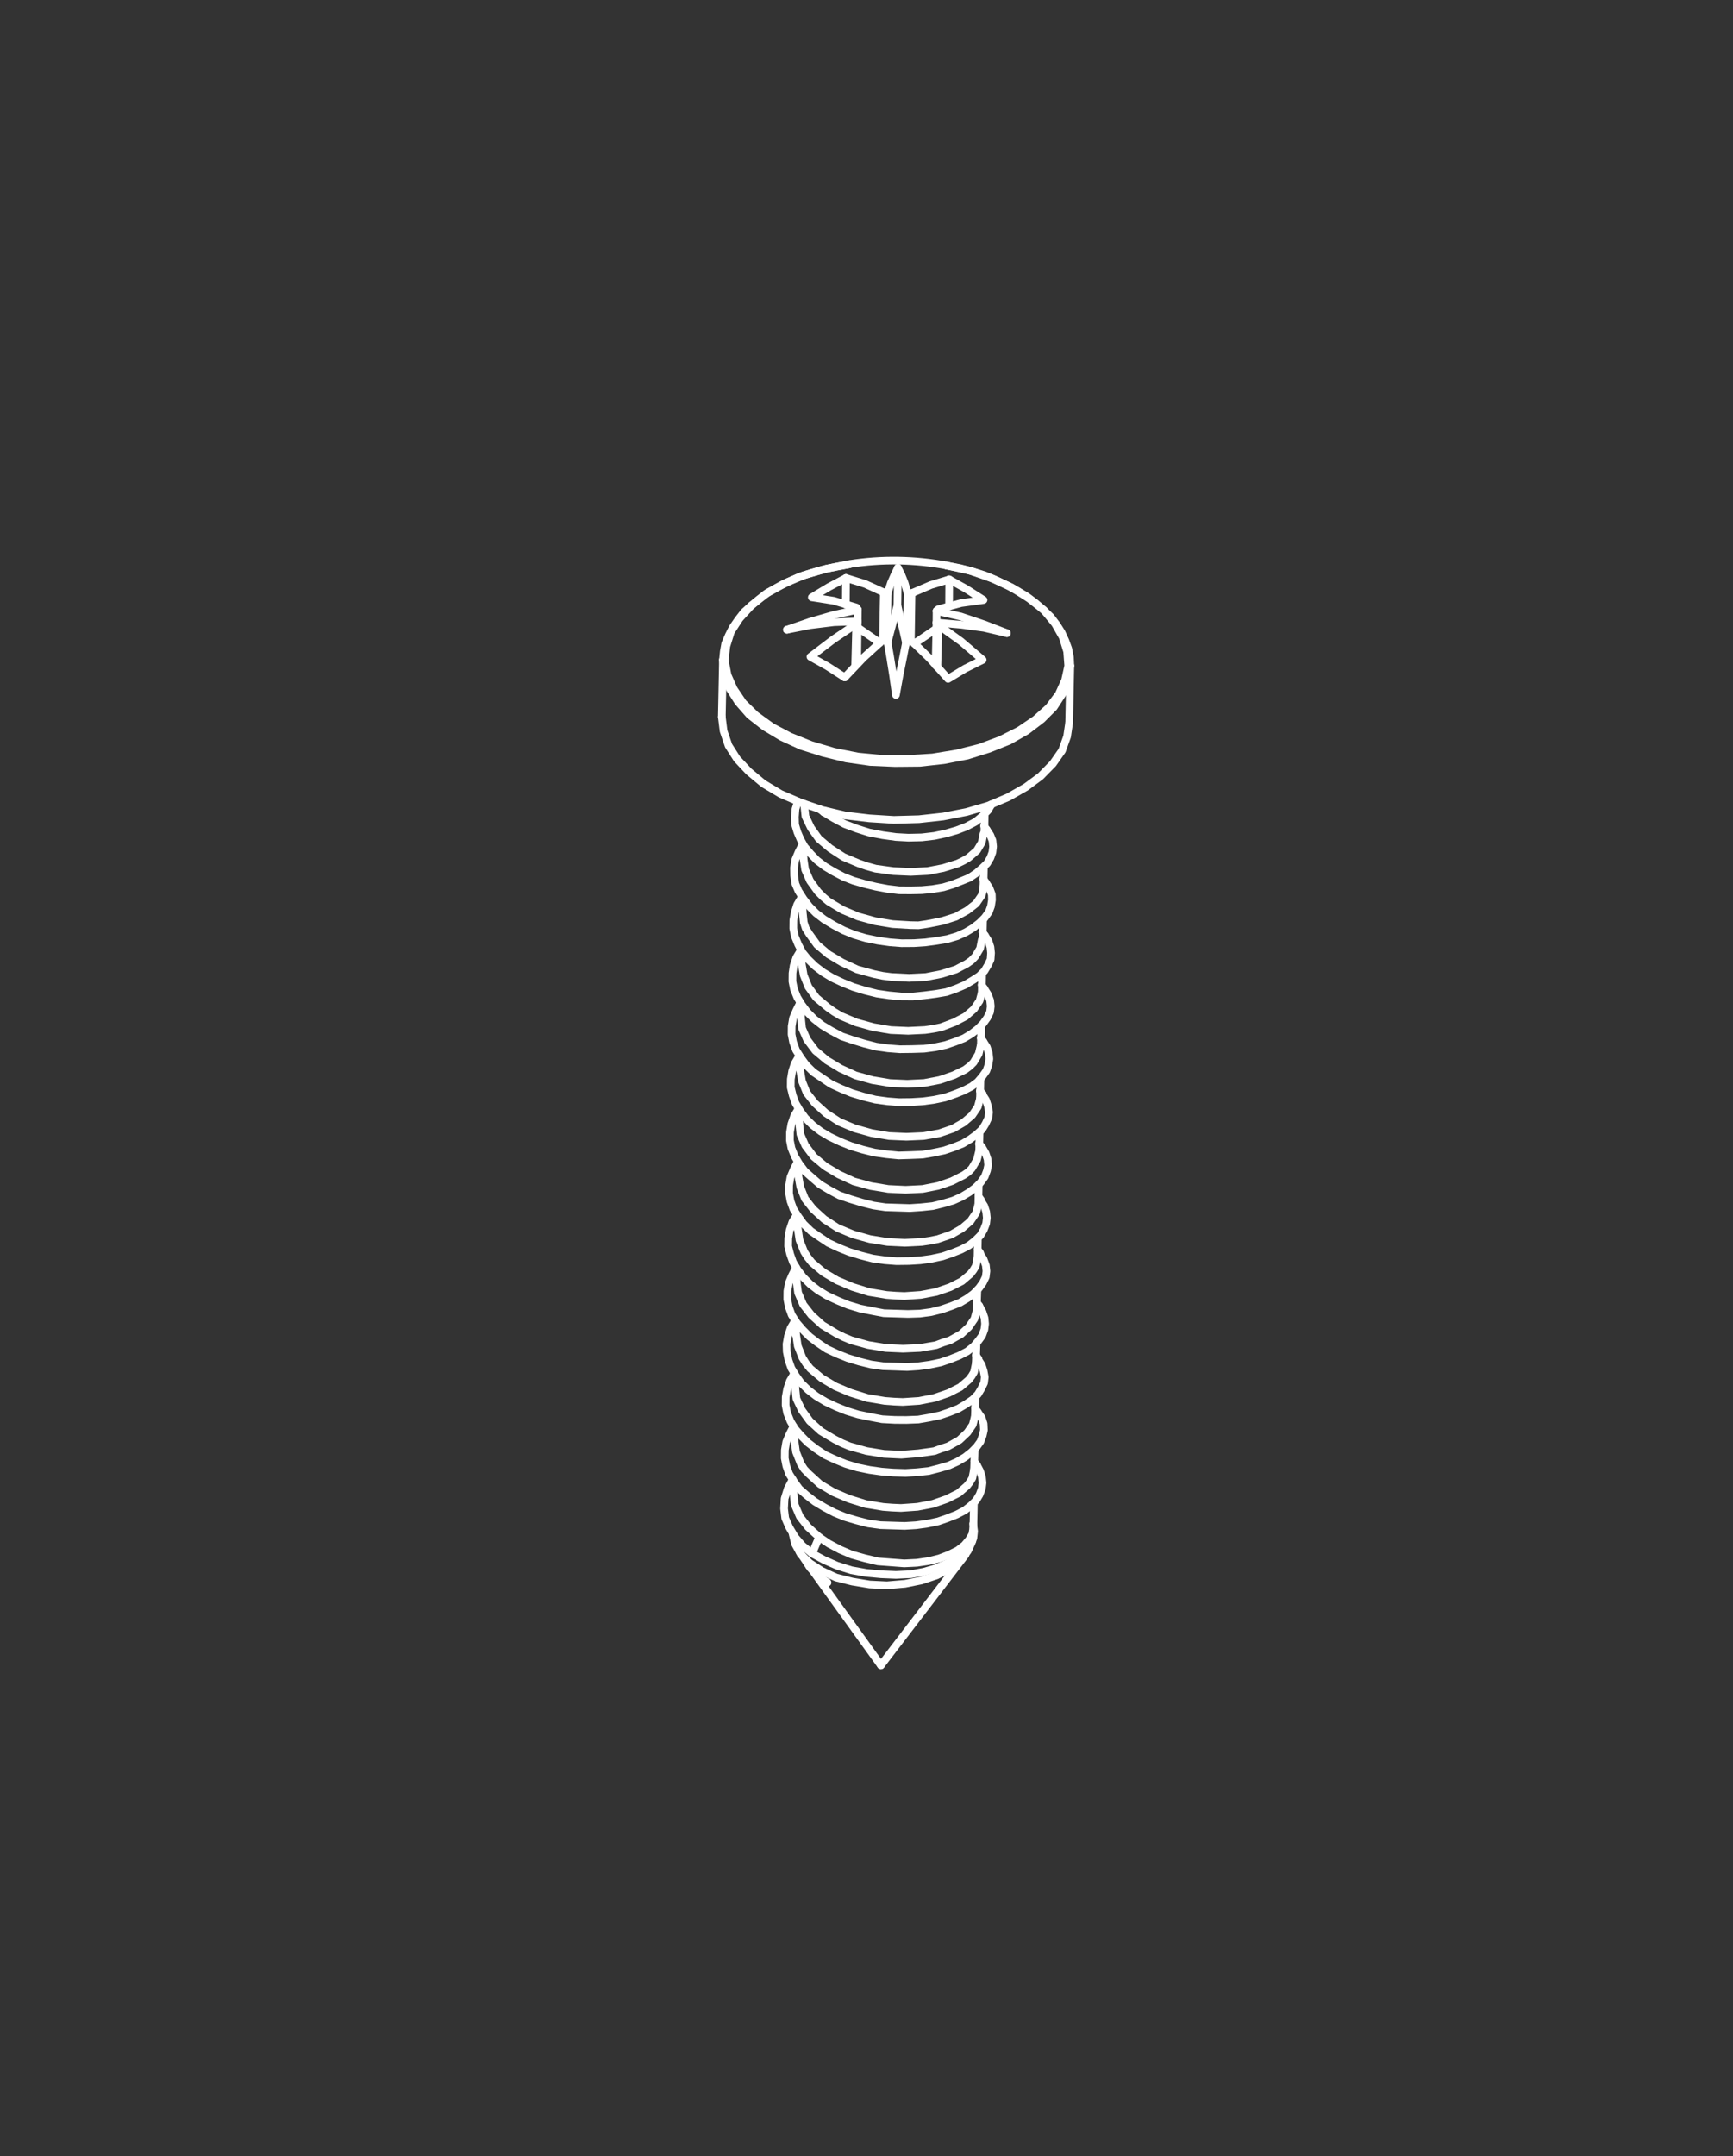 <?xml version="1.0" encoding="utf-8"?>
<!-- Generator: Adobe Illustrator 23.0.1, SVG Export Plug-In . SVG Version: 6.00 Build 0)  -->
<svg version="1.1" id="Layer_1" xmlns="http://www.w3.org/2000/svg" xmlns:xlink="http://www.w3.org/1999/xlink" x="0px" y="0px"
	 viewBox="0 0 226.26 281.3" style="enable-background:new 0 0 226.26 281.3;" xml:space="preserve">
<rect x="0" y="0" width="226.26" height="281.3" fill="#333333" stroke="none"/>
<style type="text/css">
	.st0{fill:none;stroke:#FFFFFF;stroke-width:1.44;stroke-linecap:round;stroke-linejoin:round;stroke-miterlimit:10;}
	.st1{fill:none;stroke:#FFFFFF;stroke-width:1.08;stroke-linecap:round;stroke-linejoin:round;stroke-miterlimit:10;}
	.st2{clip-path:url(#SVGID_2_);}
	
		.st3{clip-path:url(#SVGID_6_);fill:none;stroke:#000000;stroke-width:0.34;stroke-linecap:round;stroke-linejoin:round;stroke-miterlimit:10;}
	
		.st4{clip-path:url(#SVGID_6_);fill:none;stroke:#000000;stroke-width:0.255;stroke-linecap:round;stroke-linejoin:round;stroke-miterlimit:10;}
	.st5{clip-path:url(#SVGID_8_);}
	
		.st6{clip-path:url(#SVGID_12_);fill:none;stroke:#000000;stroke-width:0.34;stroke-linecap:round;stroke-linejoin:round;stroke-miterlimit:10;}
	
		.st7{clip-path:url(#SVGID_12_);fill:none;stroke:#000000;stroke-width:0.255;stroke-linecap:round;stroke-linejoin:round;stroke-miterlimit:10;}
	.st8{fill:none;stroke:#FFFFFF;stroke-linecap:round;stroke-linejoin:round;stroke-miterlimit:10;}
</style>
<g>
	<line class="st8" x1="107.55" y1="105.97" x2="107.06" y2="105.59"/>
	<line class="st8" x1="107.55" y1="105.97" x2="107.66" y2="105.77"/>
	<polyline class="st8" points="105.66,204.34 106.67,205.48 107.98,206.44 	"/>
	<polyline class="st8" points="105.38,203.9 105.84,204.62 106.45,205.26 107.12,205.93 107.94,206.51 	"/>
	<line class="st8" x1="107.98" y1="206.44" x2="107.94" y2="206.51"/>
	<polyline class="st8" points="106.95,200.54 108.22,201.4 109.65,202.16 111.21,202.83 112.9,203.3 114.62,203.71 116.34,203.84 
		118.05,203.97 119.71,203.89 121.27,203.66 122.64,203.32 123.92,202.83 125.06,202.26 125.91,201.6 126.51,200.89 126.94,200.17 
		127.08,199.35 	"/>
	<line class="st8" x1="106.95" y1="200.54" x2="106.03" y2="202.68"/>
	<polyline class="st8" points="106.03,202.68 107.58,203.52 109.28,204.27 111.16,204.86 113.1,205.21 115.05,205.39 116.97,205.47 
		118.91,205.38 120.62,205.06 122.24,204.59 123.7,203.95 124.92,203.25 125.91,202.5 126.63,201.59 127.08,200.69 127.18,199.77 
		127.05,198.8 	"/>
	<polyline class="st8" points="107.94,206.51 108.04,206.48 107.98,206.44 	"/>
	<polyline class="st8" points="106.03,202.68 104.76,201.65 103.81,200.55 103.05,199.28 102.52,198.07 102.37,196.82 
		102.44,195.52 102.84,194.24 103.49,193.01 	"/>
	<polyline class="st8" points="127.53,191.12 127.95,191.91 128.2,192.69 128.28,193.45 128.19,194.2 127.89,195 127.45,195.73 
		126.78,196.4 125.94,197.06 124.9,197.6 123.73,198.06 122.49,198.49 121.06,198.79 119.6,198.99 118.11,199.08 116.53,199.03 
		114.95,198.98 113.38,198.76 111.83,198.36 110.31,197.91 108.94,197.35 107.65,196.67 106.4,195.92 105.36,195.12 104.36,194.25 
		103.67,193.3 103.03,192.29 102.66,191.26 102.46,190.25 102.47,189.18 102.65,188.13 103.07,187.13 103.6,186.1 	"/>
	<polyline class="st8" points="127.64,184.21 128.17,184.97 128.42,185.75 128.46,186.58 128.3,187.29 128,188.09 127.5,188.78 
		126.83,189.45 125.99,190.11 125.01,190.69 123.91,191.19 122.6,191.57 121.24,191.92 119.71,192.08 118.22,192.17 116.64,192.12 
		115.1,192 113.53,191.78 111.94,191.45 110.42,190.99 109.06,190.44 107.72,189.82 106.51,189.01 105.47,188.21 104.58,187.31 
		103.78,186.39 103.2,185.42 102.77,184.35 102.57,183.34 102.58,182.27 102.77,181.22 103.12,180.18 103.71,179.19 	"/>
	<polyline class="st8" points="127.71,177.36 128.17,178.09 128.42,178.86 128.57,179.66 128.48,180.42 128.11,181.18 127.68,181.9 
		127.01,182.58 126.1,183.2 125.12,183.78 123.95,184.24 122.72,184.66 121.28,184.96 119.89,185.2 118.33,185.26 116.82,185.25 
		115.17,185.16 113.64,184.87 112.05,184.54 110.54,184.08 109.17,183.53 107.84,182.91 106.58,182.16 105.54,181.36 104.58,180.43 
		103.9,179.48 103.32,178.51 102.95,177.48 102.72,176.36 102.69,175.36 102.88,174.31 103.23,173.27 103.82,172.28 	"/>
	<polyline class="st8" points="127.86,170.38 128.28,171.17 128.54,171.95 128.61,172.71 128.52,173.46 128.22,174.27 
		127.72,174.95 127.12,175.66 126.28,176.32 125.24,176.86 124.06,177.33 122.83,177.75 121.39,178.05 119.93,178.25 118.44,178.35 
		116.86,178.29 115.28,178.24 113.72,178.02 112.16,177.63 110.65,177.17 109.28,176.62 107.95,176 106.74,175.18 105.69,174.38 
		104.8,173.49 104.01,172.57 103.36,171.55 102.99,170.53 102.79,169.51 102.8,168.45 102.99,167.39 103.41,166.39 103.93,165.37 	
		"/>
	<polyline class="st8" points="127.93,163.54 128.4,164.26 128.71,165.08 128.79,165.84 128.7,166.59 128.33,167.35 127.83,168.04 
		127.12,168.78 126.32,169.37 125.35,169.95 124.18,170.41 122.94,170.84 121.57,171.18 120.11,171.38 118.55,171.43 116.97,171.38 
		115.39,171.33 113.87,171.04 112.27,170.72 110.76,170.26 109.39,169.7 107.99,169.05 106.81,168.34 105.77,167.54 104.87,166.64 
		104.12,165.65 103.54,164.68 103.17,163.65 102.9,162.6 102.92,161.53 103.1,160.48 103.45,159.44 104.01,158.52 	"/>
	<polyline class="st8" points="128.05,156.62 128.51,157.35 128.76,158.12 128.84,158.89 128.75,159.64 128.44,160.44 
		128.01,161.17 127.34,161.84 126.5,162.5 125.46,163.04 124.29,163.5 123.05,163.92 121.61,164.23 120.15,164.43 118.67,164.52 
		117.05,164.54 115.51,164.42 113.94,164.2 112.38,163.8 110.87,163.34 109.5,162.79 108.17,162.17 106.96,161.36 105.88,160.62 
		104.92,159.69 104.23,158.74 103.58,157.73 103.21,156.7 103.02,155.69 103.03,154.62 103.21,153.57 103.63,152.57 104.12,151.61 	
		"/>
	<polyline class="st8" points="128.2,149.65 128.68,150.47 128.94,151.25 129.01,152.02 128.86,152.73 128.56,153.53 128.02,154.28 
		127.35,154.95 126.54,155.55 125.57,156.13 124.46,156.63 123.16,157.01 121.79,157.35 120.27,157.51 118.78,157.61 117.2,157.56 
		115.62,157.51 114.05,157.28 112.5,156.89 110.98,156.43 109.57,155.95 108.28,155.26 107.03,154.51 106.03,153.65 105.09,152.82 
		104.34,151.83 103.76,150.86 103.33,149.79 103.13,148.78 103.14,147.71 103.32,146.66 103.68,145.62 104.23,144.69 	"/>
	<polyline class="st8" points="128.27,142.8 128.73,143.52 128.98,144.3 129.13,145.1 129.03,145.85 128.67,146.62 128.23,147.34 
		127.46,148.04 126.65,148.63 125.68,149.21 124.51,149.68 123.27,150.1 121.84,150.4 120.44,150.64 118.89,150.7 117.34,150.75 
		115.73,150.59 114.16,150.37 112.61,149.98 111.09,149.52 109.72,148.97 108.33,148.31 107.14,147.6 106.1,146.8 105.14,145.86 
		104.45,144.92 103.87,143.94 103.5,142.92 103.24,141.86 103.25,140.8 103.43,139.74 103.75,138.77 104.34,137.78 	"/>
	<polyline class="st8" points="128.38,135.89 128.84,136.61 129.09,137.39 129.17,138.15 129.04,138.97 128.78,139.7 128.24,140.46 
		127.63,141.17 126.83,141.76 125.79,142.3 124.62,142.76 123.38,143.19 121.95,143.49 120.49,143.69 119,143.78 117.38,143.8 
		115.84,143.68 114.27,143.46 112.72,143.07 111.2,142.61 109.83,142.05 108.5,141.44 107.29,140.62 106.21,139.89 105.25,138.95 
		104.56,138.01 103.92,136.99 103.55,135.97 103.35,134.95 103.36,133.89 103.54,132.83 103.97,131.83 104.45,130.87 	"/>
	<polyline class="st8" points="128.49,128.97 128.95,129.7 129.27,130.51 129.35,131.28 129.26,132.03 128.89,132.79 128.35,133.54 
		127.68,134.22 126.84,134.87 125.86,135.46 124.69,135.92 123.46,136.34 122.13,136.62 120.67,136.82 119.11,136.87 117.49,136.89 
		115.95,136.77 114.38,136.55 112.83,136.15 111.32,135.69 109.91,135.21 108.55,134.49 107.36,133.78 106.32,132.97 105.43,132.08 
		104.68,131.09 104.09,130.12 103.66,129.05 103.46,128.04 103.47,126.97 103.62,125.99 103.97,124.94 104.56,123.96 	"/>
	<polyline class="st8" points="128.6,122.06 129.06,122.79 129.31,123.56 129.39,124.33 129.33,125.18 129,125.88 128.53,126.67 
		127.86,127.34 126.99,127.9 126.02,128.48 124.8,129 123.57,129.43 122.17,129.67 120.71,129.86 119.18,130.02 117.67,130.01 
		116.06,129.86 114.5,129.63 112.94,129.24 111.43,128.78 110.06,128.23 108.73,127.61 107.48,126.86 106.43,126.06 105.47,125.13 
		104.75,124.25 104.21,123.21 103.77,122.14 103.57,121.13 103.58,120.06 103.77,119.01 104.08,118.03 104.67,117.04 	"/>
	<polyline class="st8" points="128.71,115.15 129.18,115.87 129.49,116.69 129.51,117.41 129.38,118.23 129.11,118.97 
		128.57,119.72 127.9,120.39 127.06,121.05 126.09,121.63 124.98,122.13 123.68,122.52 122.28,122.75 120.82,122.95 119.33,123.05 
		117.71,123.06 116.17,122.94 114.61,122.72 113.01,122.39 111.5,121.94 110.13,121.38 108.84,120.7 107.59,119.95 106.55,119.15 
		105.65,118.25 104.9,117.27 104.25,116.25 103.84,115.29 103.68,114.21 103.66,113.21 103.84,112.16 104.26,111.16 104.79,110.13 	
		"/>
	<polyline class="st8" points="128.82,108.24 129.29,108.96 129.58,109.67 129.66,110.44 129.57,111.19 129.3,111.92 128.87,112.65 
		128.24,113.25 127.5,113.89 126.59,114.51 125.53,114.94 124.36,115.4 123.16,115.76 121.76,116 120.34,116.13 118.89,116.16 
		117.38,116.15 115.88,115.97 114.35,115.68 112.86,115.32 111.41,114.9 110.11,114.39 108.82,113.71 107.7,113.04 106.66,112.24 
		105.83,111.38 105.04,110.46 104.52,109.53 104.11,108.57 103.81,107.58 103.78,106.58 103.86,105.55 104.17,104.58 	"/>
	<polyline class="st8" points="129.45,104.95 128.98,105.74 128.27,106.47 127.39,107.2 126.2,107.83 124.93,108.32 123.52,108.73 
		121.98,109.06 120.35,109.25 118.62,109.29 116.98,109.2 115.24,108.96 113.47,108.62 111.89,108.12 110.29,107.52 108.86,106.76 
		107.55,105.97 	"/>
	<polyline class="st8" points="105,104.98 105.16,106.51 105.88,108.01 106.9,109.43 108.39,110.68 110.13,111.81 112.13,112.65 
		113.18,113.01 114.32,113.33 116.64,113.65 118.9,113.75 121.12,113.64 123.14,113.25 125.01,112.67 125.76,112.31 126.45,111.91 
		127.55,110.96 128.18,109.91 128.4,108.79 	"/>
	<polyline class="st8" points="104.89,111.9 105.12,113.46 105.76,114.92 106.79,116.34 107.47,117.02 108.18,117.62 110.02,118.72 
		112.02,119.56 114.25,120.18 116.53,120.56 118.86,120.7 119.92,120.72 121,120.56 123.03,120.16 124.79,119.6 126.27,118.79 
		127.44,117.88 128.18,116.8 128.32,116.26 128.4,115.68 	"/>
	<polyline class="st8" points="104.78,118.81 104.94,120.34 105.19,121.11 105.65,121.84 106.68,123.26 108.17,124.51 
		109.95,125.57 111.91,126.48 114.14,127.09 115.26,127.32 116.42,127.47 118.68,127.58 120.89,127.47 122.92,127.07 124.79,126.49 
		126.22,125.74 126.84,125.3 127.33,124.79 127.96,123.74 128.18,122.62 	"/>
	<polyline class="st8" points="104.67,125.72 104.93,127.22 105.54,128.75 106.57,130.17 108.06,131.42 108.88,132 109.8,132.55 
		111.8,133.39 114.03,134.01 116.3,134.39 118.57,134.49 120.78,134.38 121.86,134.22 122.87,134.02 124.61,133.36 126.05,132.61 
		127.15,131.66 127.89,130.58 128.18,129.5 	"/>
	<polyline class="st8" points="104.56,132.63 104.72,134.16 105.36,135.62 106.46,137.08 107.95,138.33 109.73,139.4 111.69,140.3 
		113.91,140.92 116.19,141.3 118.46,141.4 120.67,141.29 122.7,140.9 124.5,140.28 126,139.56 126.66,139.06 127.11,138.61 
		127.78,137.49 128.02,136.48 	"/>
	<polyline class="st8" points="104.45,139.55 104.71,141.05 105.32,142.57 106.39,143.93 107.84,145.24 109.58,146.37 
		111.58,147.21 113.8,147.83 116.08,148.21 118.35,148.31 120.56,148.21 122.65,147.85 124.45,147.23 125.82,146.44 126.93,145.49 
		127.66,144.41 127.95,143.33 	"/>
	<polyline class="st8" points="104.34,146.46 104.5,147.99 105.14,149.45 106.24,150.91 107.73,152.16 109.5,153.22 111.47,154.13 
		113.69,154.74 115.97,155.12 118.24,155.23 120.45,155.12 122.47,154.72 124.28,154.1 125.82,153.32 126.44,152.89 126.88,152.44 
		127.55,151.32 127.8,150.3 	"/>
	<polyline class="st8" points="104.22,153.37 104.49,154.87 105.1,156.4 106.16,157.75 107.61,159.07 109.35,160.2 111.36,161.04 
		113.58,161.66 115.86,162.03 118.12,162.14 120.34,162.03 121.41,161.87 122.43,161.67 124.23,161.05 125.6,160.26 126.71,159.31 
		127.44,158.23 127.73,157.15 	"/>
	<polyline class="st8" points="104.15,160.22 104.38,161.78 104.99,163.31 105.45,164.03 106.01,164.73 107.5,165.98 109.28,167.04 
		111.28,167.89 113.47,168.57 115.75,168.95 116.95,169.04 118.08,169.09 120.22,168.94 122.25,168.55 124.05,167.93 125.59,167.15 
		126.7,166.2 127.08,165.71 127.4,165.18 127.62,164.06 	"/>
	<polyline class="st8" points="104,167.2 104.2,168.66 104.87,170.22 105.94,171.58 107.39,172.89 109.17,173.96 110.13,174.44 
		111.13,174.86 113.36,175.48 115.64,175.86 117.9,175.96 120.11,175.86 122.21,175.5 123.13,175.15 124.01,174.88 125.48,174.06 
		126.48,173.14 127.22,172.06 127.51,170.98 	"/>
	<polyline class="st8" points="103.93,174.04 104.16,175.61 104.76,177.13 105.22,177.86 105.79,178.56 107.28,179.81 
		109.06,180.87 111.06,181.71 113.25,182.39 115.52,182.77 116.72,182.86 117.86,182.91 120,182.77 122.03,182.37 123.83,181.75 
		125.37,180.97 126.48,180.02 126.86,179.53 127.17,179.01 127.4,177.89 	"/>
	<polyline class="st8" points="103.82,180.95 103.98,182.48 104.69,183.98 105.72,185.4 107.17,186.72 108.95,187.78 109.91,188.27 
		110.91,188.69 113.14,189.31 115.41,189.68 117.68,189.79 119.93,189.61 121.98,189.32 122.9,188.98 123.79,188.7 125.26,187.88 
		126.3,186.9 127,185.88 127.28,184.8 	"/>
	<polyline class="st8" points="103.71,187.87 103.93,189.43 104.54,190.96 105,191.68 105.61,192.31 107.06,193.63 108.84,194.69 
		110.84,195.54 113.02,196.22 115.3,196.6 116.5,196.69 117.63,196.74 119.78,196.59 121.81,196.2 123.61,195.57 125.15,194.8 
		126.25,193.85 126.63,193.36 126.95,192.83 127.17,191.71 	"/>
	<polyline class="st8" points="103.6,194.78 103.76,196.31 104.43,197.87 105.5,199.23 106.95,200.54 	"/>
	<line class="st8" x1="128.48" y1="107.76" x2="128.82" y2="108.24"/>
	<line class="st8" x1="128.37" y1="114.68" x2="128.71" y2="115.15"/>
	<line class="st8" x1="128.26" y1="121.59" x2="128.6" y2="122.06"/>
	<line class="st8" x1="128.15" y1="128.5" x2="128.49" y2="128.97"/>
	<line class="st8" x1="128.04" y1="135.41" x2="128.38" y2="135.89"/>
	<line class="st8" x1="127.93" y1="142.33" x2="128.31" y2="142.73"/>
	<line class="st8" x1="127.81" y1="149.24" x2="128.2" y2="149.65"/>
	<line class="st8" x1="127.74" y1="156.08" x2="128.08" y2="156.56"/>
	<line class="st8" x1="127.63" y1="163" x2="127.97" y2="163.47"/>
	<line class="st8" x1="127.52" y1="169.91" x2="127.86" y2="170.38"/>
	<line class="st8" x1="127.41" y1="176.82" x2="127.75" y2="177.3"/>
	<line class="st8" x1="127.3" y1="183.73" x2="127.64" y2="184.21"/>
	<line class="st8" x1="127.19" y1="190.65" x2="127.53" y2="191.12"/>
	<polyline class="st8" points="117.23,74.1 117.68,74.99 118.11,76.06 118.52,77.47 	"/>
	<polyline class="st8" points="117.23,74.1 117.17,78.98 118.31,83.96 	"/>
	<line class="st8" x1="118.52" y1="77.47" x2="118.38" y2="83.38"/>
	<polyline class="st8" points="131.46,82.61 128.48,81.91 125.41,81.5 122.27,81.23 	"/>
	<line class="st8" x1="122.27" y1="81.23" x2="122.15" y2="86.8"/>
	<polyline class="st8" points="102.74,82.16 105.78,81.11 108.91,80.21 112,79.55 	"/>
	<line class="st8" x1="112" y1="79.55" x2="111.98" y2="81.07"/>
	<polyline class="st8" points="118.38,83.38 117.94,85.62 117.44,88.09 116.97,90.67 116.59,88.03 116.19,85.55 115.8,83.35 	"/>
	<polyline class="st8" points="122.28,79.71 125.43,80.43 128.48,81.46 131.46,82.61 	"/>
	<line class="st8" x1="122.28" y1="79.71" x2="122.27" y2="81.23"/>
	<polyline class="st8" points="115.88,77.4 116.32,76.06 116.82,74.93 117.23,74.1 	"/>
	<line class="st8" x1="115.88" y1="77.4" x2="115.8" y2="83.35"/>
	<line class="st8" x1="115.87" y1="83.84" x2="117.17" y2="78.98"/>
	<polyline class="st8" points="111.98,81.07 108.88,81.18 105.78,81.56 102.74,82.16 	"/>
	<line class="st8" x1="111.98" y1="81.07" x2="111.91" y2="86.57"/>
	<line class="st8" x1="112.02" y1="81.9" x2="114.87" y2="83.87"/>
	<line class="st8" x1="119.37" y1="83.97" x2="122.24" y2="82.02"/>
	<polyline class="st8" points="119.01,77.4 121.54,76.32 123.93,75.6 	"/>
	<line class="st8" x1="119.01" y1="77.4" x2="118.92" y2="83.52"/>
	<line class="st8" x1="123.93" y1="75.6" x2="123.91" y2="79.08"/>
	<polyline class="st8" points="123.93,75.6 126.15,76.84 128.41,78.28 125.49,78.68 122.5,79.49 122.28,79.71 	"/>
	<line class="st8" x1="122.27" y1="81.23" x2="122.52" y2="81.56"/>
	<line class="st8" x1="122.52" y1="81.56" x2="122.38" y2="87.02"/>
	<polyline class="st8" points="122.52,81.56 125.46,83.67 128.3,86.09 126.01,87.23 123.78,88.57 121.36,85.88 118.92,83.52 
		118.38,83.38 	"/>
	<polyline class="st8" points="115.8,83.35 115.28,83.49 112.73,85.81 110.29,88.38 	"/>
	<line class="st8" x1="118.52" y1="77.47" x2="119.01" y2="77.4"/>
	<line class="st8" x1="115.4" y1="77.3" x2="115.88" y2="77.4"/>
	<line class="st8" x1="115.4" y1="77.3" x2="115.28" y2="83.49"/>
	<polyline class="st8" points="110.45,75.41 112.94,76.18 115.4,77.3 	"/>
	<line class="st8" x1="110.45" y1="75.41" x2="110.43" y2="78.88"/>
	<polyline class="st8" points="112,79.55 111.81,79.26 108.85,78.38 105.99,77.93 108.23,76.58 110.45,75.41 	"/>
	<line class="st8" x1="111.79" y1="81.4" x2="111.98" y2="81.07"/>
	<line class="st8" x1="111.79" y1="81.4" x2="111.65" y2="86.86"/>
	<polyline class="st8" points="110.29,88.38 108.03,86.93 105.81,85.69 108.77,83.44 111.79,81.4 	"/>
	<polyline class="st8" points="139.74,86.86 139.43,88.73 138.71,90.53 137.58,92.27 136.01,93.84 134.04,95.34 131.74,96.65 
		129.14,97.69 126.29,98.58 123.25,99.17 120.09,99.52 116.85,99.55 113.62,99.41 110.49,98.96 107.45,98.21 104.59,97.31 
		102.06,96.15 99.82,94.81 97.87,93.29 96.38,91.59 95.27,89.85 94.58,88.01 94.39,86.1 	"/>
	<polyline class="st8" points="123.59,73.79 126.67,74.47 129.55,75.48 132.08,76.64 134.35,78.08 136.3,79.61 137.75,81.37 
		138.75,83.13 139.33,85 139.47,86.87 139.05,88.77 138.22,90.6 136.92,92.32 135.18,93.88 133.08,95.3 130.64,96.53 127.88,97.56 
		124.93,98.3 121.76,98.82 118.51,99.02 115.2,99.01 111.99,98.7 108.87,98.08 105.9,97.2 103.16,96.1 100.78,94.85 98.66,93.31 
		97.02,91.71 95.79,89.89 94.99,88.08 94.62,86.15 94.83,84.31 95.42,82.43 96.55,80.69 98.09,79.01 100,77.47 102.3,76.17 
		104.93,75.06 107.86,74.21 110.9,73.62 	"/>
	<polyline class="st8" points="94.39,86.1 94.5,85.01 94.69,83.95 95.15,82.89 95.67,81.86 96.37,80.85 97.13,79.87 98.09,79.01 
		99.16,78.13 100.29,77.29 101.62,76.56 102.91,75.9 104.37,75.25 105.92,74.75 107.54,74.29 109.19,73.93 110.9,73.62 	"/>
	<polyline class="st8" points="123.59,73.79 125.35,74.13 126.97,74.56 128.55,75.06 130.06,75.69 131.45,76.35 132.81,77.07 
		134.06,77.82 135.23,78.7 136.23,79.57 137.2,80.5 137.95,81.49 138.59,82.5 139.1,83.61 139.47,84.63 139.69,85.75 139.74,86.86 	
		"/>
	<polyline class="st8" points="139.59,94.28 139.32,96.09 138.66,97.93 137.47,99.63 135.86,101.27 133.93,102.7 131.62,104.01 
		128.99,105.12 126.18,105.94 123.14,106.53 119.98,106.88 116.7,106.97 113.51,106.77 110.34,106.39 107.36,105.68 104.54,104.71 
		101.91,103.58 99.67,102.24 97.76,100.65 96.23,99.02 95.12,97.28 94.47,95.37 94.24,93.53 	"/>
	<polyline class="st8" points="126.95,201.06 126.37,202.33 125.45,203.56 123.99,204.66 122.3,205.53 120.29,206.2 118.16,206.63 
		115.8,206.83 113.54,206.72 111.26,206.34 109.16,205.81 107.27,204.94 105.72,203.93 104.54,202.77 103.81,201.44 103.5,200.18 	
		"/>
	<line class="st8" x1="139.74" y1="86.86" x2="139.59" y2="94.28"/>
	<line class="st8" x1="94.39" y1="86.1" x2="94.24" y2="93.53"/>
	<line class="st8" x1="128.56" y1="106.29" x2="128.51" y2="108.76"/>
	<line class="st8" x1="128.45" y1="113.2" x2="128.4" y2="115.68"/>
	<line class="st8" x1="128.34" y1="120.11" x2="128.29" y2="122.59"/>
	<line class="st8" x1="128.23" y1="127.03" x2="128.18" y2="129.5"/>
	<line class="st8" x1="128.11" y1="133.94" x2="128.06" y2="136.41"/>
	<line class="st8" x1="128" y1="140.85" x2="127.95" y2="143.33"/>
	<line class="st8" x1="127.89" y1="147.76" x2="127.84" y2="150.24"/>
	<line class="st8" x1="127.78" y1="154.68" x2="127.73" y2="157.15"/>
	<line class="st8" x1="127.67" y1="161.59" x2="127.62" y2="164.06"/>
	<line class="st8" x1="127.6" y1="168.43" x2="127.51" y2="170.98"/>
	<line class="st8" x1="127.49" y1="175.35" x2="127.4" y2="177.89"/>
	<line class="st8" x1="127.37" y1="182.26" x2="127.28" y2="184.8"/>
	<line class="st8" x1="127.26" y1="189.17" x2="127.17" y2="191.71"/>
	<line class="st8" x1="127.15" y1="196.08" x2="127.08" y2="199.35"/>
	<line class="st8" x1="104.98" y1="104.88" x2="105" y2="104.98"/>
	<line class="st8" x1="104.88" y1="110.28" x2="104.89" y2="111.9"/>
	<line class="st8" x1="104.77" y1="117.19" x2="104.78" y2="118.81"/>
	<line class="st8" x1="104.65" y1="124.1" x2="104.67" y2="125.72"/>
	<line class="st8" x1="104.54" y1="131.01" x2="104.56" y2="132.63"/>
	<line class="st8" x1="104.43" y1="137.93" x2="104.45" y2="139.55"/>
	<line class="st8" x1="104.32" y1="144.84" x2="104.34" y2="146.46"/>
	<line class="st8" x1="104.21" y1="151.75" x2="104.22" y2="153.37"/>
	<line class="st8" x1="104.1" y1="158.66" x2="104.11" y2="160.28"/>
	<line class="st8" x1="103.99" y1="165.58" x2="104" y2="167.2"/>
	<line class="st8" x1="103.88" y1="172.49" x2="103.89" y2="174.11"/>
	<line class="st8" x1="103.76" y1="179.4" x2="103.82" y2="180.95"/>
	<line class="st8" x1="103.65" y1="186.31" x2="103.71" y2="187.87"/>
	<line class="st8" x1="103.54" y1="193.23" x2="103.6" y2="194.78"/>
	<line class="st8" x1="115.01" y1="217.27" x2="106.16" y2="204.99"/>
	<line class="st8" x1="105.66" y1="204.34" x2="104.42" y2="202.52"/>
	<line class="st8" x1="115.01" y1="217.27" x2="126.05" y2="202.85"/>
	<path class="st8" d="M123.65,73.79c-4.2-0.79-8.51-0.86-12.73-0.2"/>
</g>
</svg>
